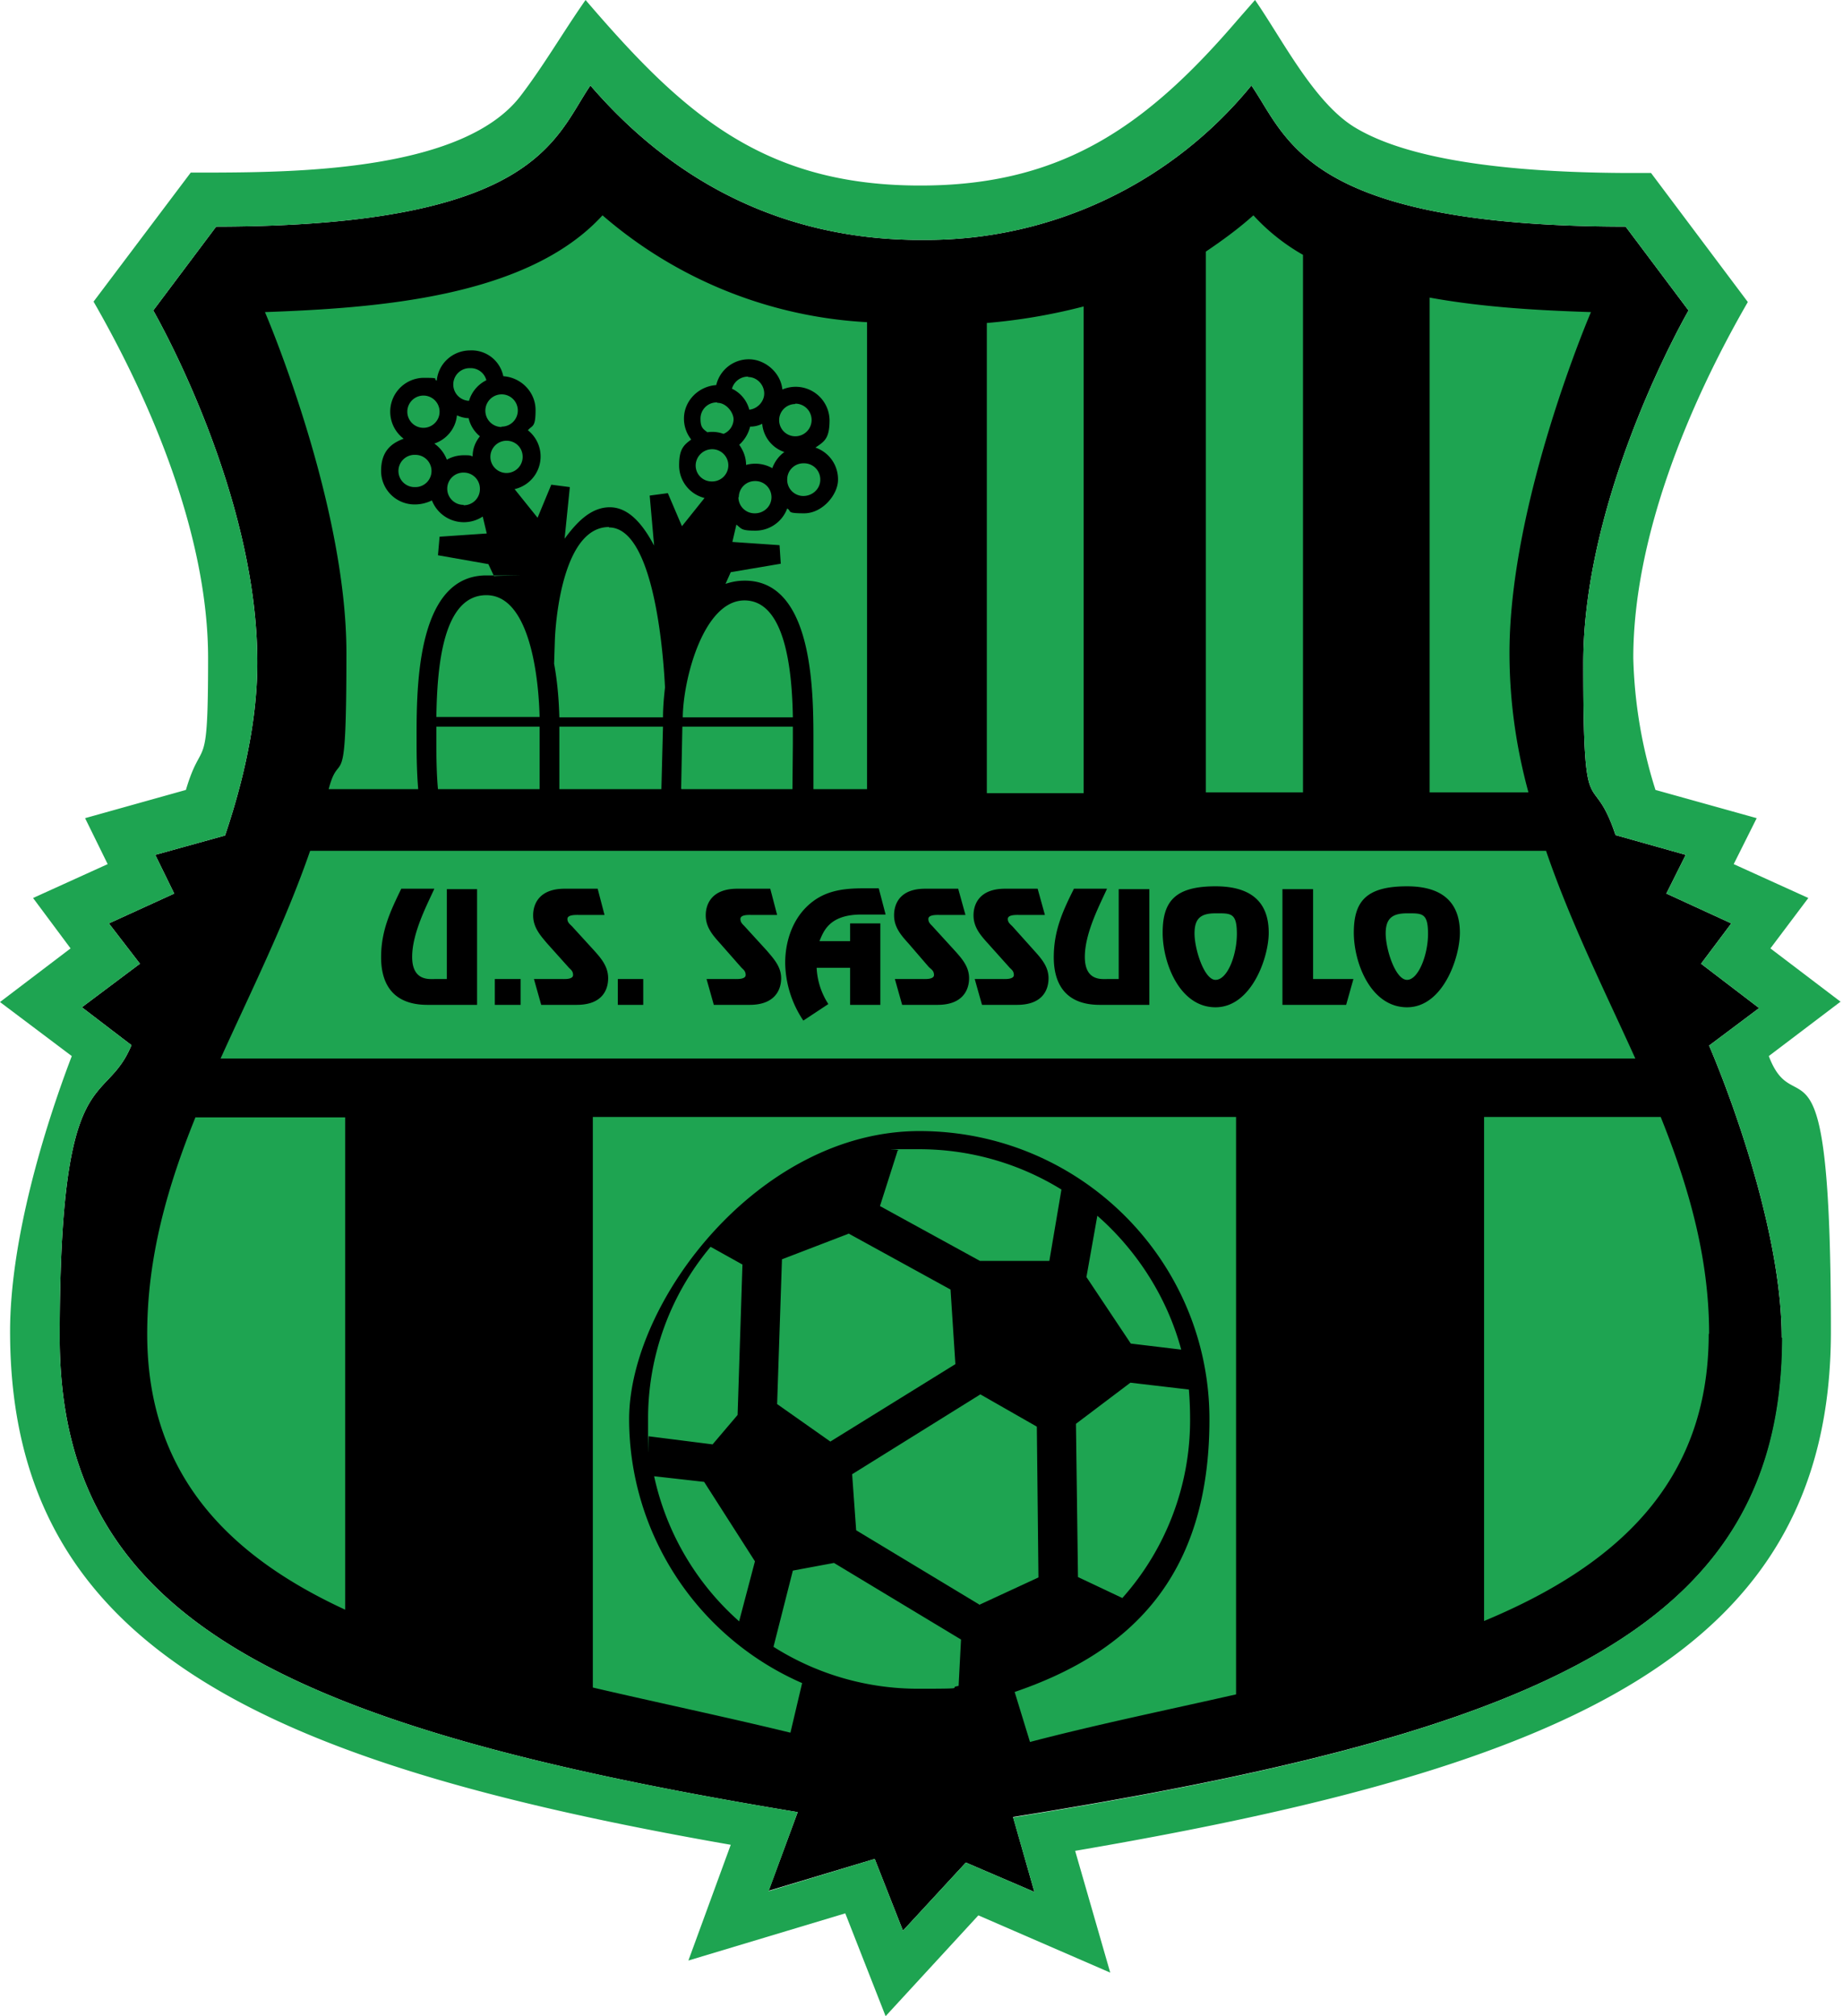 <svg xmlns="http://www.w3.org/2000/svg" width="457" height="500" fill="none"><path fill="#000" d="M442 331.6c0 70.9-56.8 97.6-190.8 119l5.3 18.6-17-7.3-15.6 16.9-7-17.8-26.3 7.9 7.2-19.5c-128.5-21.2-183-48.3-183-117.8 0-69.6 11.2-56.4 17.8-72.4l-12.3-9.4L34.7 239 27 229l16.2-7.4-4.7-9.6 17.3-4.8c6-17.7 8-32 8-42.6C64 121.9 38 77 38 77l15.6-20.8c79.7-.1 83.9-22 92.8-35 20.7 24 47.4 37.8 80.3 38.3h3.4a104 104 0 0 0 80.2-38.3c9 13 13.2 34.9 92.8 35L418.7 77s-26.1 45-26.1 87.5 2.1 24.9 8 42.6L418 212l-4.8 9.6 16.1 7.4-7.5 10 14.4 11-12.4 9.3c6.8 16 18 48 18 72.4h.1Z"/><path fill="#1EA451" d="M456.5 248.5 439 235.2l9.4-12.5-18.5-8.4 5.7-11.4-25.1-7a117.7 117.7 0 0 1-5.5-32.7c0-30 13.8-63 28.4-88.3l-24-32H403c-39-.2-57.4-5.6-66.7-11.1-10.3-6-18.3-22-25.1-31.8L307 4.8c-22 25.7-42.7 40.8-77.2 41.2h-3.3c-38.3-.5-57.9-18.7-81.3-46-5.4 7.7-10.2 16-15.9 23.5-13.9 18.7-54.9 19.2-76 19.3h-6l-24.1 32c14.6 25.4 28.4 58.4 28.4 88.4 0 30-1.4 18.9-5.5 32.7l-25 7 5.6 11.4-18.5 8.4 9.3 12.5L0 248.5l17.8 13.4C11 279.7 2.5 307.5 2.5 330.2 2.5 408 64 437 181.2 457.5l-10.5 28.7 38.9-11.7 10 25.5 23-25 32.7 14.2-8.7-30.2C389.4 438 454 409.7 454 330.2c0-79.5-8.7-50.6-15.4-68.3l17.8-13.5h.1Zm-14.6 83c0 71-56.7 97.7-190.7 119.2l5.3 18.5-17-7.3-15.6 16.9-7-17.8-26.3 8 7.2-19.6c-128.5-21.2-183-48.3-183-117.8 0-69.6 11.2-56.4 17.8-72.4l-12.3-9.4L34.7 239 27 229l16.2-7.4-4.7-9.6 17.3-4.8c6-17.7 8-32 8-42.6C64 121.9 38 77 38 77l15.6-20.8c79.7-.1 83.9-22 92.8-35 20.7 24 47.4 37.8 80.3 38.3h3.4a104 104 0 0 0 80.2-38.3c9 13 13.2 34.9 92.8 35L418.7 77s-26.1 45-26.1 87.5 2.1 24.9 8 42.6L418 212l-4.8 9.6 16.1 7.4-7.5 10 14.4 11-12.4 9.3c6.8 16 18 48 18 72.4h.1Z"/><path fill="#1EA451" d="m242.8 398 14.7-6.8-.4-37.4-14-8-31.8 19.8 1 13.9 30.5 18.4ZM182.9 350.9l1.2-37.3-7.9-4.4a66.3 66.3 0 0 0-15.5 42.8c0 16.3 0 2.8.2 4.2l15.8 2 6.2-7.3ZM210.3 306l-16.4 6.3-1.2 35.9 13.2 9.3 31-19.2-1.2-18.5-25.3-13.9ZM183.3 402l3.9-14.8-12.6-19.7-12.4-1.4a67 67 0 0 0 21.1 36ZM295.1 352c0-2.5-.1-5-.3-7.4l-14.5-1.7-13.5 10.2.5 38 11 5.2a66.3 66.3 0 0 0 16.8-44.3ZM263.2 295a67.1 67.1 0 0 0-35.3-10c-13 0-3.6 0-5.3.3l-4.4 13.8 24.8 13.6h17.2l3-17.7ZM292.9 334.7c-3.5-13-11-24.6-20.8-33.2l-2.7 15.2 11 16.5 12.5 1.5ZM237.7 418.1l.6-11.5-31.5-19-10.2 1.9-4.8 18.9a67 67 0 0 0 36 10.4c13.4 0 6.7-.2 9.9-.7ZM125.6 117.3a4 4 0 0 0 4-4c0-2.3-1.8-4-4-4a4 4 0 1 0 0 8ZM116.6 91.3a4 4 0 0 0-.3 8.1 8.3 8.3 0 0 1 4.3-5.1 4 4 0 0 0-4-3ZM195.2 119a4 4 0 0 0 4 4c2.3 0 4.2-1.8 4.2-4a4 4 0 0 0-4.1-4.1 4 4 0 0 0-4.1 4ZM108.2 177.8h25.6c-.2-9-2.2-30.2-13.2-30.2s-12.2 18.4-12.4 30.2ZM197.2 100.2a4 4 0 0 0-4 4 4 4 0 0 0 4 4 4 4 0 1 0 0-8.1ZM109 102.1a4 4 0 0 0-4-4 4 4 0 0 0-4 4 4 4 0 0 0 4 4c2.1 0 4-1.7 4-4ZM133.8 180.2h-25.6v4.4c0 5.6.2 9 .4 11.1h25.2v-15.4ZM98.8 116.8a4 4 0 0 0 4.1 4 4 4 0 0 0 4.1-4 4 4 0 0 0-4-4 4 4 0 0 0-4.2 4ZM115 125.3a4 4 0 0 0 4-4.1 4 4 0 0 0-4-4 4 4 0 0 0-4.1 4c0 2.2 1.8 4 4 4ZM110.8 114a8.5 8.5 0 0 1 4.1-1.1c1.5 0 1.6 0 2.3.3 0-2 .7-3.6 1.8-5a8.2 8.2 0 0 1-2.8-4.5c-1 0-2-.3-2.9-.7-.3 3.3-2.6 6-5.6 7 1.4 1 2.5 2.4 3.1 4ZM124.3 105.8a4 4 0 0 0 4.1-4 4 4 0 0 0-4-4 4 4 0 1 0 0 8.1ZM189 105.1c-1 .5-2 .7-3 .7a8.8 8.8 0 0 1-2.7 4.5c1 1.4 1.7 3.1 1.7 5a8.6 8.6 0 0 1 6.5.8c.6-1.6 1.6-3 3-4-3-1-5.2-3.7-5.5-7ZM169 195.7h27.5l.1-11v-4.5h-27.4l-.3 15.4ZM151 130.7c-10.4 0-13 19.4-13.4 27.7l-.2 6.2c.9 4.9 1.2 9.6 1.3 13.3h25.7c0-2.3.2-4.8.5-7.4-.6-12-3.4-39.7-13.9-39.7ZM164.4 180.2h-25.7v15.5H164l.4-15.5Z"/><path fill="#1EA451" d="M149.4 53.4c-18.7 20.5-56.4 23-83.7 24 0 0 20.2 47 20.2 84.5s-1.6 23-4.4 33.8h22.2c-.2-2.3-.4-5.9-.4-11.2 0-12.1-.6-41.8 17.3-41.8 17.9 0 1.3 0 1.9.2l-1.4-3-12.5-2.2.4-4.6 11.7-.8-1-4.2a8.5 8.5 0 0 1-12.6-4c-1.2.6-2.7 1-4.2 1a8.3 8.3 0 0 1-8.4-8.3c0-4.7 2.3-6.8 5.6-8a8.4 8.4 0 0 1 4.8-15.1c4.6 0 2.3.2 3.4.7.4-4.3 4-7.5 8.3-7.5a8 8 0 0 1 8.2 6.4c4.4.3 8 3.9 8 8.4 0 4.4-.8 3.7-1.9 5a8.3 8.3 0 0 1-3.3 14.6l5.7 7.1 3.4-8.2 4.6.6-1.3 12.8c2.6-3.5 6.2-7.8 11.2-7.8 5 0 8.5 4.8 11 9.5l-1.1-12.4 4.5-.6 3.5 8.2 5.6-7a8.3 8.3 0 0 1-6.3-8.1c0-4 1.1-5 3-6.4a8.3 8.3 0 0 1-1.8-5.2c0-4.4 3.6-8 8-8.3a8.3 8.3 0 0 1 8.1-6.4c4 0 7.9 3.3 8.3 7.5a8.4 8.4 0 0 1 11.7 7.6c0 4.6-1.3 5.3-3.5 6.8a8.3 8.3 0 0 1 5.6 8c0 3.6-3.8 8.3-8.4 8.3-4.6 0-3-.5-4.2-1.2a8.4 8.4 0 0 1-7.9 5.5c-3.6 0-3.4-.5-4.7-1.5l-1 4.3 11.7.8.3 4.6-12.4 2.1-1.3 2.9c1.5-.5 3-.8 4.8-.8 17.4 0 17 29 17 40.8v10.9H215V79.9a109.2 109.2 0 0 1-65.6-26.5Z"/><path fill="#1EA451" d="M196.6 177.8c-.2-11.4-1.8-28.9-12-28.9-10.1 0-15.2 19.4-15.3 29h27.3ZM183.1 123.3a4 4 0 0 0 4.1 4c2.2 0 4.1-1.7 4.1-4a4 4 0 0 0-4.1-4 4 4 0 0 0-4 4ZM185.5 93.4a4.1 4.1 0 0 0-4 3 8 8 0 0 1 4.3 5.2c2-.2 3.7-2 3.7-4 0-2.2-1.8-4.1-4-4.1ZM172.5 115.4c0 2.3 1.8 4 4 4a4 4 0 0 0 4.1-4c0-2.2-1.8-4-4-4a4.1 4.1 0 0 0-4.1 4ZM177.8 99.8a4 4 0 0 0-4.1 4.1c0 2.2.7 2.5 1.7 3.3a8 8 0 0 1 4 .4 4 4 0 0 0 2.5-3.6c0-1.7-1.8-4.1-4-4.1ZM379 196.5c-3-11-4.7-22.5-4.7-34.6 0-37.5 20.2-84.5 20.2-84.5-12.1-.4-26.3-1.1-40-3.6v122.7H379ZM423.8 330.8c0-19-5.1-36.6-12-53.8H368v125c32.4-13.5 55.7-34 55.7-71.2ZM48.5 277c-7 17.3-12 34.8-12 53.8 0 34.8 20.1 55 49.1 68.4V277.1H48.4ZM323.1 196.5V63.2a50.3 50.3 0 0 1-12.3-9.8c-3.8 3.4-7.8 6.3-11.8 9v134.1h24.1ZM268.7 196.5V76c-7.7 2-15.7 3.4-24 4.1v116.6h24ZM147 277v141.5c16.3 3.8 33 7.3 49 11.2l2.9-12.3A71.5 71.5 0 0 1 156 352c0-29.2 32.2-71.5 72-71.5 39.7 0 71.9 32 71.9 71.5 0 39.6-20.2 58-48.3 67.6l3.8 12.4c16.4-4.3 33.9-7.9 51.1-11.8V277H146.9ZM348.9 226.5c-3.7 0-5.3 1.3-5.3 5 0 3.9 2.4 11.5 5.3 11.5 2.8 0 5.2-6.2 5.2-11.4 0-5.3-1.5-5.1-5.3-5.1ZM301.4 226.5c-3.7 0-5.2 1.3-5.2 5 0 3.9 2.4 11.5 5.2 11.5 3 0 5.3-6.2 5.3-11.4 0-5.3-1.5-5.1-5.3-5.1Z"/><path fill="#1EA451" d="M383.4 211H76.9c-6.2 17.9-14.6 34.7-22.2 51.5h350.8c-7.6-16.8-16-33.6-22.1-51.4Zm-265 38.2H106c-8.5 0-11.5-5.1-11.5-11.8 0-6.7 2.4-11.6 5-17h8.2c-1.7 3.8-5.5 10.9-5.5 16.9 0 6 4.2 5.5 5.6 5.5h3v-22.3h7.5v28.7Zm10.7 0h-6.4v-6.4h6.4v6.4Zm13.9 0h-8.8l-1.8-6.4h7c.7 0 2.7.1 2.7-1s-.7-1.4-1.2-2l-5.2-5.8c-1.7-2-3.5-4-3.5-7 0-2.8 1.5-6.6 7.8-6.6h8.2l1.7 6.5h-6.3c-.8 0-2.9-.1-2.9 1 0 1 .8 1.4 1.3 2l5.3 5.8c1.8 2 3.5 4 3.5 6.9 0 2.8-1.4 6.6-7.8 6.6Zm16.5 0h-6.3v-6.4h6.3v6.4Zm26.3 0H177l-1.8-6.4h6.9c.7 0 2.8.1 2.8-1s-.7-1.4-1.2-2l-5.1-5.8c-1.8-2-3.6-4-3.6-7 0-2.8 1.5-6.6 7.8-6.6h8.2l1.7 6.5h-6.4c-.7 0-2.7-.1-2.7 1 0 1 .7 1.4 1.2 2l5.3 5.8c1.7 2 3.6 4 3.6 6.9 0 2.8-1.5 6.6-7.8 6.6h-.1Zm25-15.6V229h7.5v20.2h-7.5V240h-8.3a18 18 0 0 0 2.9 9l-6.2 4.1a26.3 26.3 0 0 1-4.5-14.3c0-5 1.6-10.2 5.2-13.8 4-4 8.7-4.7 14.2-4.7h3.8l1.7 6.5h-6c-8 0-9.4 4.2-10.4 6.6h7.6v.1Zm21.7 15.6h-8.8l-1.8-6.4h6.9c.7 0 2.8.1 2.8-1s-.7-1.4-1.3-2l-5-5.8c-1.8-2-3.6-4-3.6-7 0-2.8 1.4-6.6 7.7-6.6h8.2l1.8 6.5H233c-.7 0-2.8-.1-2.8 1 0 1 .7 1.4 1.2 2l5.3 5.8c1.8 2 3.6 4 3.6 6.9 0 2.8-1.5 6.6-7.8 6.6Zm19.8 0h-8.8l-1.8-6.4h6.9c.7 0 2.8.1 2.8-1s-.7-1.4-1.2-2L245 234c-1.8-2-3.6-4-3.6-7 0-2.8 1.5-6.6 7.8-6.6h8.1l1.8 6.5h-6.3c-.8 0-2.9-.1-2.9 1 0 1 .8 1.4 1.3 2l5.2 5.8c1.8 2 3.6 4 3.6 6.9 0 2.8-1.4 6.6-7.8 6.6Zm32.8 0h-12.4c-8.4 0-11.4-5.1-11.4-11.8 0-6.7 2.3-11.6 5-17h8.2c-1.7 3.8-5.5 10.9-5.5 16.9 0 6 4.1 5.5 5.6 5.5h2.8v-22.3h7.6v28.7Zm16.3.6c-8.9 0-13.1-11-13.1-18.5 0-7.7 3-11.5 13.1-11.5 10.2 0 13.2 5.2 13.2 11.5 0 6.2-4.3 18.5-13.2 18.5Zm32.5-.6H318v-28.7h7.6v22.3h10l-1.8 6.4Zm15 .6c-9 0-13.2-11-13.2-18.5 0-7.7 3-11.5 13.2-11.5 10 0 13.1 5.2 13.1 11.5 0 6.2-4.2 18.5-13.1 18.5Z"/></svg>